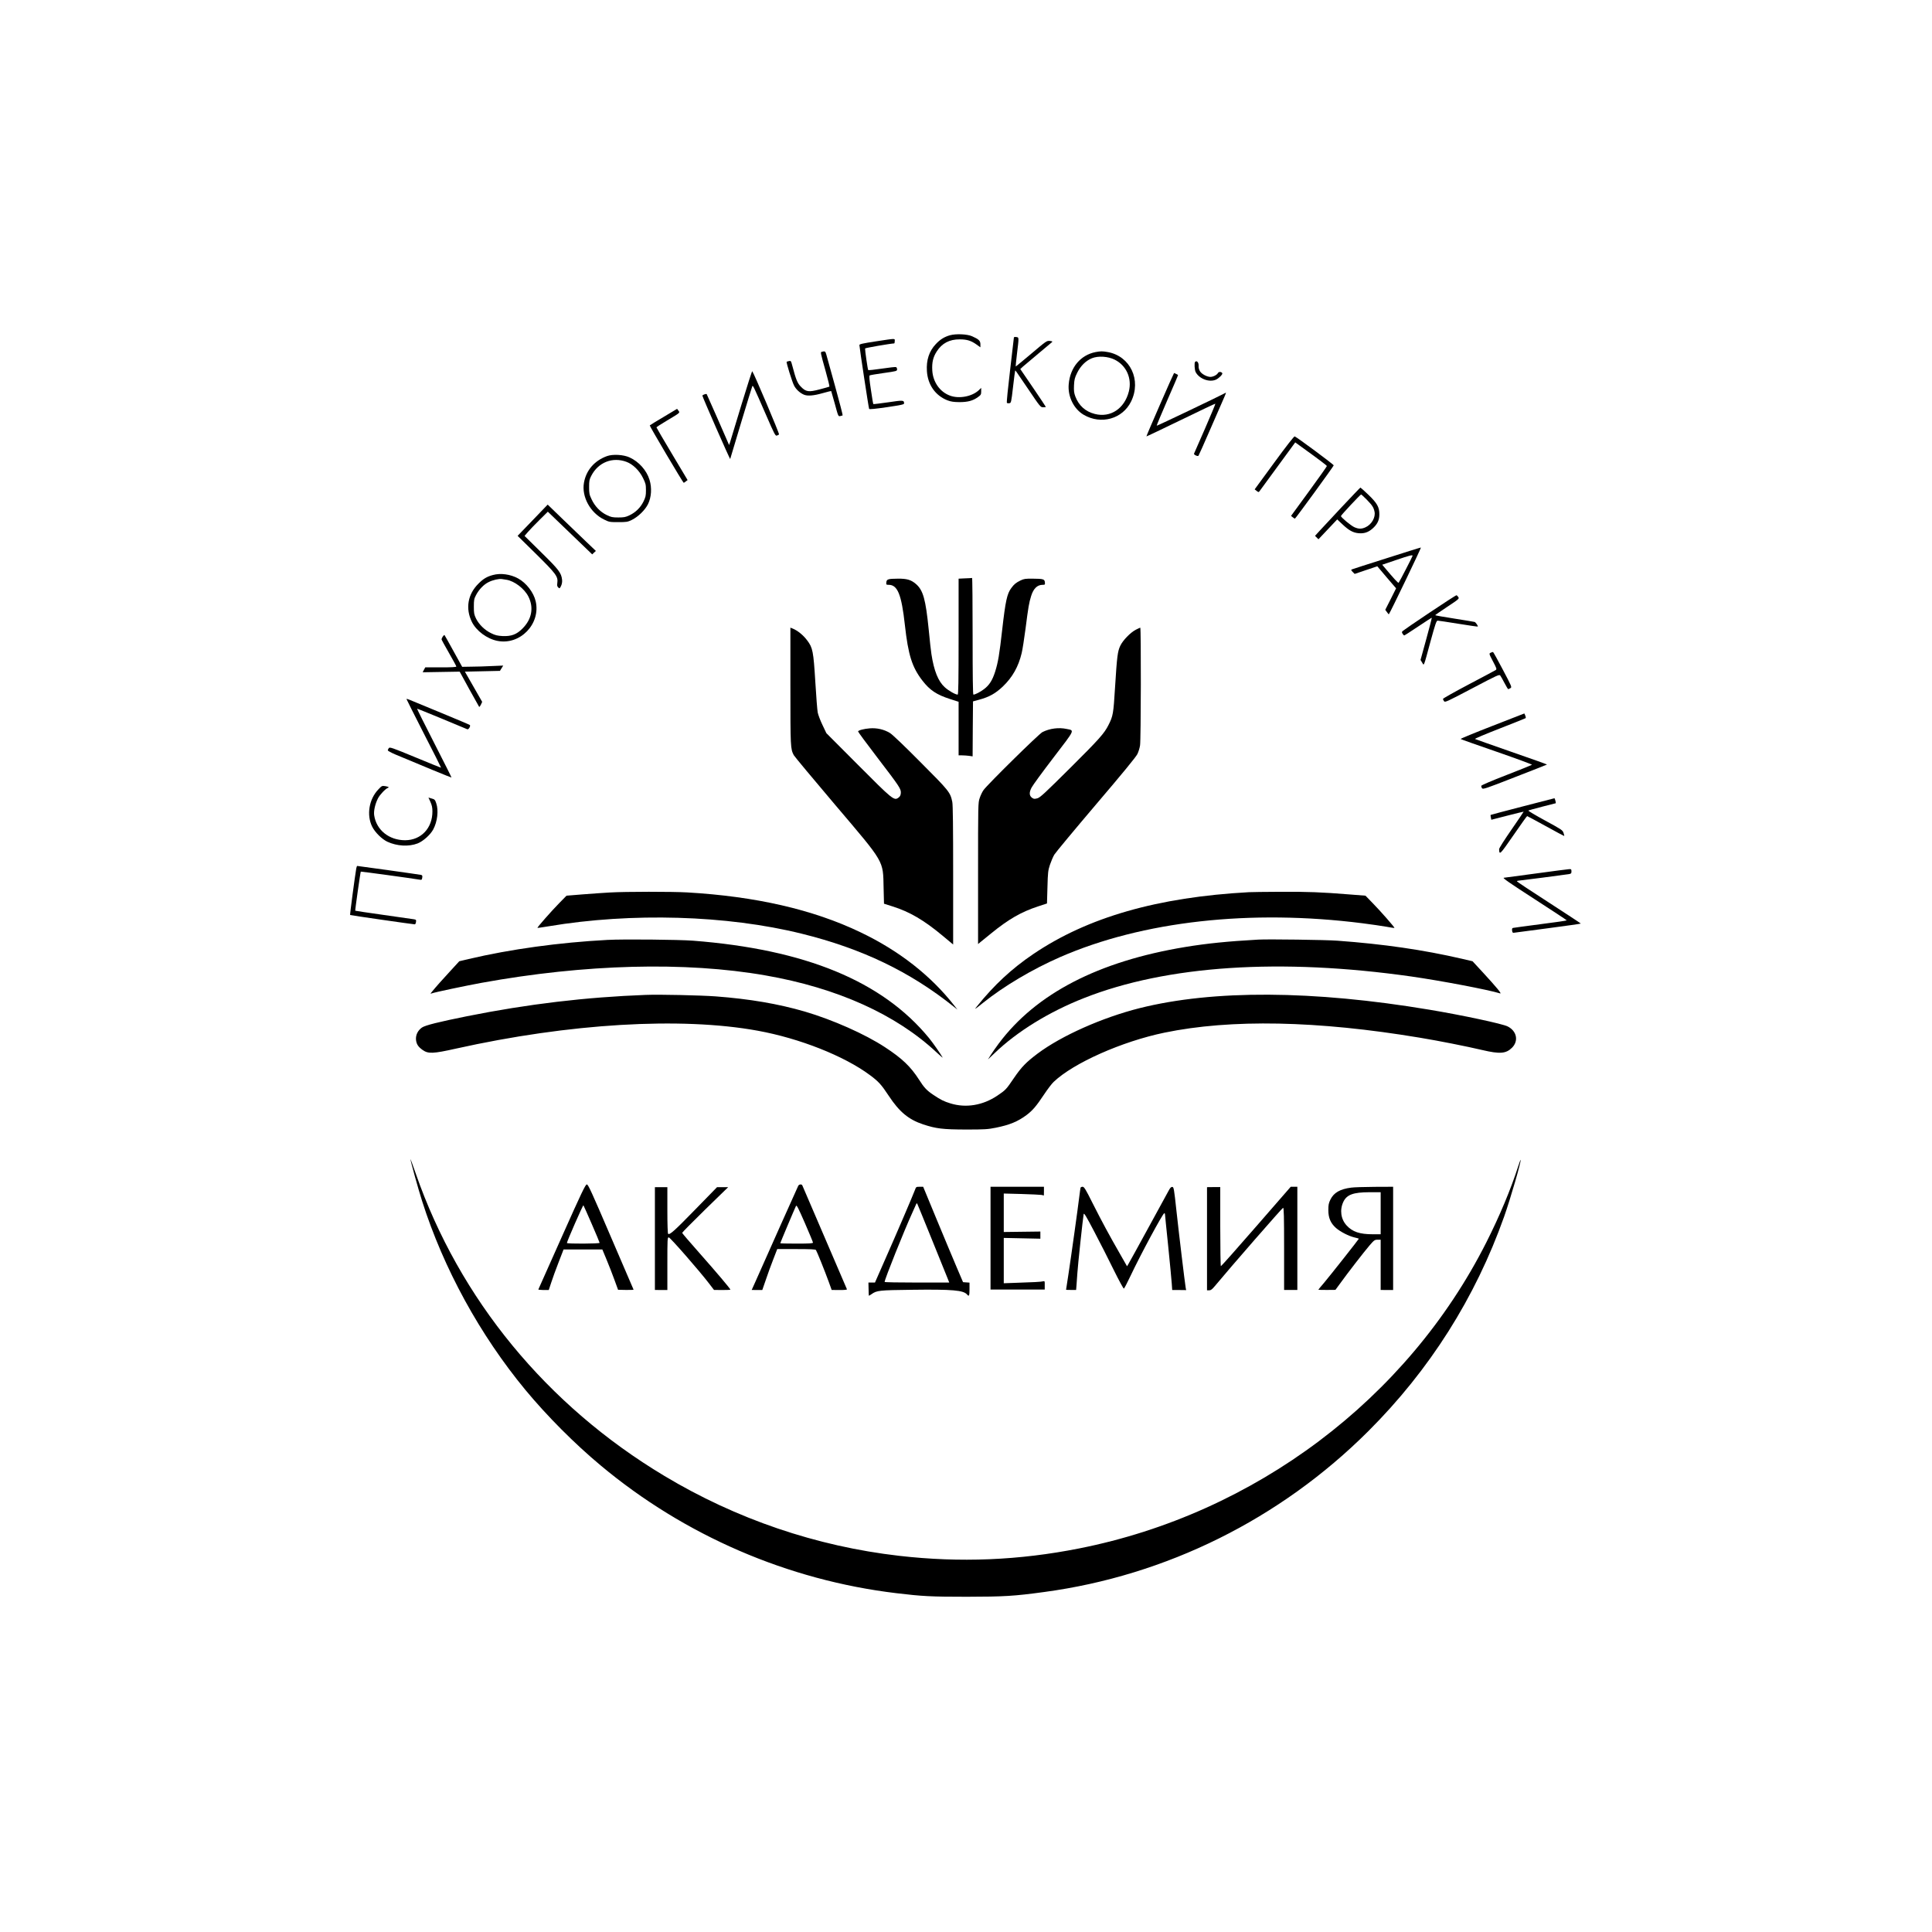 <?xml version="1.0" standalone="no"?>
<!DOCTYPE svg PUBLIC "-//W3C//DTD SVG 20010904//EN"
 "http://www.w3.org/TR/2001/REC-SVG-20010904/DTD/svg10.dtd">
<svg version="1.0" xmlns="http://www.w3.org/2000/svg"
 width="2481pt" height="2481pt" viewBox="0 0 2481 2481"
 preserveAspectRatio="xMidYMid meet">

<g transform="translate(0,2481) scale(0.1,-0.1)"
fill="#000000" stroke="none">
<path d="M12200 20505 c-74 -21 -127 -54 -183 -114 -86 -91 -123 -206 -114
-346 11 -177 109 -315 264 -376 45 -17 79 -22 153 -23 108 0 175 18 239 65 37
26 41 33 41 73 l0 45 -32 -31 c-87 -81 -254 -112 -370 -68 -129 48 -217 174
-226 322 -6 104 10 172 58 246 67 104 163 155 295 154 93 0 146 -17 216 -67
l49 -35 0 39 c0 45 -21 65 -107 103 -63 28 -205 34 -283 13z"/>
<path d="M13020 20476 c0 -6 -22 -195 -49 -421 -27 -225 -46 -414 -41 -418 4
-5 18 -7 31 -5 23 3 25 8 48 208 13 113 25 207 27 209 5 6 -11 28 168 -236
154 -228 158 -233 192 -233 19 0 34 2 34 5 0 3 -74 113 -164 246 l-164 240 36
33 c20 18 109 92 197 166 88 73 166 139 173 145 11 10 6 13 -27 17 -40 3 -44
0 -238 -164 -109 -92 -199 -166 -200 -164 -1 1 6 76 17 167 26 214 26 206 -10
211 -17 3 -30 0 -30 -6z"/>
<path d="M11245 20426 c-163 -25 -210 -35 -209 -47 3 -45 119 -811 125 -820 4
-7 76 0 228 22 181 27 221 35 221 48 -1 43 -9 44 -203 15 -103 -15 -189 -25
-192 -23 -3 3 -17 85 -31 183 -20 129 -24 180 -16 185 6 4 88 18 182 31 164
23 170 25 170 47 0 13 -6 26 -14 29 -8 3 -90 -6 -183 -20 -92 -14 -171 -22
-174 -18 -6 7 -42 255 -40 277 0 7 318 62 374 65 4 0 7 14 7 30 0 36 22 36
-245 -4z"/>
<path d="M10556 20293 c-22 -6 -24 3 47 -251 30 -106 51 -194 48 -197 -4 -2
-59 -18 -124 -35 -143 -38 -178 -33 -244 36 -43 44 -62 91 -108 266 -17 65
-19 67 -44 61 -14 -3 -28 -7 -29 -9 -8 -6 72 -263 96 -307 26 -49 74 -93 125
-115 46 -20 125 -14 240 19 60 17 110 29 111 27 1 -2 22 -76 47 -165 43 -160
44 -162 69 -156 14 3 28 7 31 9 3 2 -40 169 -96 371 -57 202 -108 387 -114
411 -12 41 -17 45 -55 35z"/>
<path d="M14070 20289 c-194 -38 -328 -198 -346 -413 -14 -158 65 -318 193
-393 223 -130 498 -53 608 171 135 275 -10 582 -299 635 -68 12 -92 12 -156 0z
m243 -97 c152 -75 226 -241 183 -410 -56 -220 -236 -339 -436 -288 -122 31
-206 107 -251 225 -17 46 -20 72 -17 143 4 75 9 96 41 161 44 89 112 156 190
187 81 32 204 24 290 -18z"/>
<path d="M15347 20163 c-12 -12 -7 -103 7 -131 45 -86 173 -135 259 -98 38 16
92 70 83 84 -12 20 -46 21 -56 1 -14 -25 -62 -49 -97 -49 -45 1 -111 36 -133
72 -13 21 -20 47 -18 71 3 42 -24 72 -45 50z"/>
<path d="M9520 19608 c-73 -244 -139 -459 -145 -478 l-13 -35 -10 25 c-21 52
-274 625 -277 629 -8 7 -55 -10 -55 -20 0 -17 354 -823 357 -813 34 118 275
915 282 929 10 23 5 33 182 -372 102 -235 116 -262 134 -257 11 4 24 10 29 15
8 7 -322 786 -344 812 -3 4 -66 -192 -140 -435z"/>
<path d="M14896 19614 c-98 -223 -176 -407 -174 -408 1 -2 201 93 442 210 242
118 441 212 443 210 3 -3 -57 -145 -132 -318 -76 -172 -139 -318 -142 -324 -5
-13 47 -38 57 -27 4 4 74 161 155 348 82 187 161 368 176 403 16 35 25 61 21
59 -66 -37 -885 -428 -888 -424 -3 2 59 149 136 327 78 177 140 323 138 325
-6 5 -47 25 -51 25 -2 0 -84 -183 -181 -406z"/>
<path d="M8522 19456 c-95 -56 -175 -105 -178 -109 -6 -5 427 -737 436 -737 3
0 15 8 27 18 l23 17 -200 335 c-110 184 -200 338 -200 342 0 4 62 44 138 89
169 101 166 98 144 126 l-17 23 -173 -104z"/>
<path d="M16363 18869 l-251 -343 25 -20 c25 -19 26 -19 40 0 8 10 114 155
235 321 l221 302 51 -37 c254 -183 355 -259 355 -267 0 -5 -103 -152 -230
-325 l-230 -315 21 -17 c12 -10 25 -18 29 -18 8 1 495 669 498 684 2 10 -470
360 -501 372 -8 3 -106 -122 -263 -337z"/>
<path d="M7795 18953 c-161 -58 -268 -182 -296 -342 -32 -179 81 -386 257
-472 66 -33 73 -34 184 -34 106 0 119 2 173 28 84 42 170 126 209 204 43 89
51 207 19 311 -37 122 -136 233 -256 288 -78 36 -215 44 -290 17z m250 -74
c82 -30 166 -112 212 -207 34 -69 38 -84 38 -157 0 -71 -4 -88 -32 -146 -39
-79 -102 -140 -181 -177 -48 -23 -71 -27 -142 -27 -76 0 -93 4 -151 32 -82 41
-150 111 -192 201 -29 60 -32 77 -32 157 0 79 3 97 28 145 89 173 273 246 452
179z"/>
<path d="M17240 18309 c-124 -132 -254 -272 -289 -310 l-64 -70 22 -22 22 -22
121 128 120 127 69 -65 c81 -76 133 -105 203 -112 71 -7 125 10 180 58 64 56
89 109 89 184 0 93 -27 142 -140 251 -54 51 -100 93 -103 93 -3 0 -106 -108
-230 -240z m312 84 c70 -73 87 -97 99 -153 16 -72 -37 -166 -115 -201 -52 -24
-90 -23 -144 1 -44 20 -172 126 -172 143 0 11 249 277 259 277 4 0 36 -30 73
-67z"/>
<path d="M6840 18129 l-193 -200 236 -232 c258 -255 285 -291 274 -372 -5 -34
-2 -46 12 -59 17 -16 19 -15 36 20 11 24 16 51 13 79 -10 89 -42 130 -267 351
l-215 212 41 48 c23 27 90 97 150 156 l108 107 285 -274 285 -274 23 22 24 22
-131 125 c-72 69 -211 203 -309 297 l-179 173 -193 -201z"/>
<path d="M17805 17641 c-236 -75 -437 -139 -445 -143 -12 -5 -10 -11 10 -32
l26 -26 145 49 146 49 120 -142 121 -141 -69 -138 -70 -138 22 -30 c12 -17 22
-29 24 -27 19 23 420 858 412 857 -7 0 -205 -62 -442 -138z m335 32 c0 -8
-169 -336 -179 -346 -7 -7 -57 48 -185 200 l-26 31 177 60 c173 59 213 69 213
55z"/>
<path d="M6330 17426 c-78 -21 -123 -48 -186 -111 -138 -137 -169 -319 -84
-492 57 -115 195 -217 328 -243 292 -58 558 219 491 509 -26 113 -121 236
-226 293 -98 54 -225 71 -323 44z m174 -61 c103 -17 230 -114 281 -215 72
-142 45 -291 -75 -411 -76 -77 -144 -102 -257 -97 -66 4 -93 10 -147 37 -82
40 -155 111 -193 188 -25 52 -28 69 -28 153 0 84 3 101 28 148 39 74 100 137
162 167 53 27 133 45 170 39 11 -1 38 -6 59 -9z"/>
<path d="M12393 17383 l-83 -4 0 -744 c0 -589 -3 -745 -12 -745 -29 0 -117 50
-166 95 -84 76 -138 210 -171 425 -6 36 -22 179 -35 317 -39 386 -71 502 -162
582 -63 55 -117 71 -233 70 -128 -1 -145 -7 -149 -47 -3 -30 -1 -32 30 -32
114 0 165 -124 208 -515 43 -387 92 -543 226 -716 94 -122 183 -181 352 -235
l112 -36 0 -344 0 -344 44 0 c24 0 64 -3 89 -6 l47 -7 2 353 3 353 80 22 c129
35 209 80 303 169 124 119 200 254 242 429 11 45 33 188 50 317 35 276 45 331
71 415 30 97 79 145 149 145 29 0 31 2 28 32 -4 41 -20 46 -158 47 -92 1 -111
-2 -155 -23 -59 -29 -82 -48 -118 -97 -55 -73 -75 -166 -117 -534 -36 -321
-53 -420 -91 -541 -35 -110 -75 -173 -143 -224 -49 -37 -113 -70 -136 -70 -7
0 -10 241 -10 750 0 413 -3 749 -7 748 -5 -1 -45 -4 -90 -5z"/>
<path d="M18361 16945 c-184 -123 -340 -230 -348 -238 -12 -12 -13 -18 -1 -36
7 -11 16 -21 21 -21 4 0 85 52 179 115 94 63 173 114 175 112 1 -2 -30 -125
-71 -273 l-74 -269 21 -34 c25 -42 15 -68 107 272 63 229 76 267 92 267 10 0
129 -18 265 -40 135 -22 248 -38 250 -36 7 6 -26 54 -40 59 -7 2 -123 22 -259
43 -137 21 -248 41 -248 44 0 3 71 51 156 108 150 99 155 104 141 125 -7 11
-18 22 -23 23 -5 2 -159 -98 -343 -221z"/>
<path d="M10150 15997 c0 -785 1 -802 43 -884 9 -17 249 -305 533 -640 641
-755 613 -706 621 -1068 l5 -200 110 -35 c220 -69 404 -177 646 -379 l132
-110 0 889 c0 615 -3 905 -11 942 -26 124 -38 139 -406 508 -212 214 -363 358
-396 378 -75 45 -165 66 -257 59 -76 -6 -148 -25 -151 -40 -1 -5 108 -153 242
-328 293 -383 311 -410 307 -463 -2 -29 -10 -44 -30 -59 -56 -42 -75 -26 -520
421 l-406 407 -50 105 c-28 58 -55 130 -61 160 -6 30 -20 208 -31 395 -24 391
-33 437 -104 531 -52 70 -127 130 -193 155 l-23 9 0 -753z"/>
<path d="M14585 16723 c-69 -36 -166 -136 -199 -206 -34 -73 -42 -134 -67
-534 -21 -340 -25 -366 -84 -483 -54 -108 -118 -180 -492 -552 -321 -319 -384
-378 -420 -389 -36 -10 -46 -10 -67 4 -39 26 -43 69 -9 133 15 30 142 203 282
386 282 368 271 346 169 367 -101 22 -217 7 -311 -40 -46 -23 -707 -674 -757
-745 -16 -22 -38 -68 -49 -102 -21 -60 -21 -78 -21 -968 l0 -907 29 24 c16 13
78 64 138 112 223 182 386 276 602 347 l116 38 6 209 c5 190 8 215 32 288 15
44 40 103 56 130 17 28 258 318 536 645 337 395 515 612 531 647 14 28 29 78
34 110 12 68 14 1513 3 1513 -5 -1 -30 -13 -58 -27z"/>
<path d="M5686 16636 c-9 -14 -16 -30 -16 -36 0 -5 43 -84 95 -174 52 -91 95
-169 95 -175 0 -8 -65 -11 -200 -11 l-199 0 -17 -31 -16 -32 238 4 237 4 122
-223 c68 -123 125 -225 128 -229 4 -3 14 10 23 29 l16 35 -111 194 -111 194
225 5 225 5 21 34 21 34 -144 -6 c-79 -4 -197 -8 -263 -8 l-120 -2 -111 201
c-61 111 -113 204 -116 207 -3 3 -13 -6 -22 -19z"/>
<path d="M19143 16428 c-23 -11 -23 -11 29 -111 46 -87 51 -100 36 -111 -8 -6
-165 -89 -347 -185 -182 -96 -331 -180 -331 -186 0 -6 6 -19 14 -30 12 -17 34
-7 361 165 323 170 349 182 361 165 7 -10 32 -53 54 -96 23 -44 44 -79 48 -79
4 1 17 6 28 13 21 12 19 17 -97 237 -65 124 -122 226 -126 227 -4 1 -18 -3
-30 -9z"/>
<path d="M5220 15833 c1 -5 101 -204 223 -443 123 -239 222 -436 221 -438 -1
-2 -150 58 -330 133 -302 125 -330 134 -341 118 -7 -9 -13 -22 -13 -29 0 -6
44 -30 98 -53 322 -136 717 -298 720 -296 2 2 -98 200 -221 441 -124 242 -223
441 -221 443 1 2 144 -56 316 -127 172 -72 320 -134 329 -137 17 -6 46 43 32
55 -4 4 -172 75 -373 158 -201 83 -382 158 -402 166 -21 9 -38 13 -38 9z"/>
<path d="M19162 15487 c-227 -88 -409 -163 -405 -167 4 -4 214 -78 466 -165
251 -87 454 -162 450 -166 -5 -4 -152 -64 -328 -132 -189 -73 -321 -130 -323
-138 -1 -8 3 -22 10 -32 12 -15 47 -4 422 143 224 87 410 160 412 162 2 2
-202 75 -454 162 -251 88 -463 162 -470 166 -8 4 128 61 315 134 180 70 331
131 335 134 3 4 1 19 -5 33 l-12 27 -413 -161z"/>
<path d="M4859 14673 c-120 -124 -154 -328 -80 -478 36 -73 124 -160 195 -194
123 -57 274 -66 389 -22 70 28 162 109 200 179 54 100 71 244 39 337 -15 45
-21 51 -59 61 l-41 12 25 -55 c19 -42 26 -73 26 -122 1 -215 -145 -370 -350
-371 -207 0 -370 131 -398 321 -8 54 12 145 49 217 23 46 97 124 127 134 21 8
8 16 -36 23 -38 6 -43 4 -86 -42z"/>
<path d="M19550 14453 c-223 -58 -407 -106 -408 -108 -2 -2 -1 -17 3 -33 l6
-29 206 53 c114 29 208 52 209 51 1 -1 -69 -105 -157 -232 -88 -127 -159 -238
-158 -250 4 -79 8 -75 184 179 93 135 172 246 176 246 3 0 111 -58 240 -129
128 -71 235 -128 237 -127 1 2 -3 20 -10 41 -12 35 -25 43 -236 158 -122 66
-219 124 -215 128 5 4 85 26 178 50 94 23 171 43 173 44 5 4 -11 65 -17 64 -3
-1 -188 -49 -411 -106z"/>
<path d="M4575 13658 c-18 -104 -83 -594 -79 -598 4 -4 802 -119 830 -120 7 0
14 13 16 30 4 27 1 30 -26 35 -17 3 -193 28 -391 56 -198 28 -361 52 -363 54
-4 3 66 497 71 502 3 3 674 -89 753 -103 29 -5 32 -3 36 25 4 26 1 32 -16 36
-21 5 -807 115 -819 115 -3 0 -9 -15 -12 -32z"/>
<path d="M19730 13594 c-217 -29 -406 -54 -419 -56 -19 -2 73 -66 392 -272
229 -148 417 -272 417 -275 0 -3 -152 -26 -338 -49 -185 -24 -344 -46 -353
-48 -11 -3 -14 -13 -11 -35 4 -27 8 -30 31 -26 14 2 212 29 438 58 227 30 413
56 413 59 0 3 -185 124 -410 270 -226 145 -410 268 -410 272 0 4 6 8 13 8 15
0 607 77 655 85 28 5 32 10 32 35 0 26 -3 30 -27 29 -16 -1 -206 -25 -423 -55z"/>
<path d="M7830 13349 c-74 -4 -229 -15 -345 -24 l-210 -17 -95 -97 c-100 -102
-284 -311 -278 -316 2 -2 66 7 143 20 1064 179 2290 143 3250 -95 776 -192
1391 -488 1955 -939 l45 -36 -43 55 c-301 384 -709 703 -1204 939 -607 291
-1344 460 -2223 511 -192 11 -791 11 -995 -1z"/>
<path d="M16040 13353 c-1174 -64 -2072 -322 -2770 -794 -279 -189 -503 -397
-725 -673 -37 -46 -32 -43 75 43 270 217 636 434 995 591 1058 461 2442 616
3880 434 110 -14 247 -34 304 -44 58 -11 107 -18 108 -16 6 5 -179 216 -278
317 l-94 97 -205 16 c-358 29 -536 36 -890 34 -190 -1 -370 -3 -400 -5z"/>
<path d="M7800 12740 c-620 -33 -1246 -119 -1784 -246 l-118 -28 -111 -121
c-98 -105 -197 -217 -247 -279 -14 -18 -14 -19 3 -13 39 15 435 98 642 136
1325 241 2617 275 3645 95 920 -160 1679 -502 2200 -991 46 -43 80 -71 75 -63
-30 53 -132 198 -176 251 -600 730 -1588 1137 -3029 1249 -182 14 -895 21
-1100 10z"/>
<path d="M16160 12744 c-395 -22 -660 -49 -940 -95 -1115 -184 -1915 -598
-2394 -1239 -39 -52 -86 -120 -105 -150 l-34 -55 85 81 c290 278 698 530 1148
707 1063 420 2524 516 4205 277 378 -54 989 -170 1139 -217 25 -7 -40 72 -220
268 l-134 145 -137 32 c-499 115 -1001 188 -1598 232 -140 11 -893 21 -1015
14z"/>
<path d="M8295 12034 c-772 -29 -1514 -117 -2298 -274 -363 -73 -535 -116
-578 -145 -54 -38 -82 -96 -77 -157 6 -57 28 -91 86 -132 71 -50 133 -48 427
18 1455 324 2889 410 3875 230 539 -98 1112 -325 1441 -570 111 -82 147 -122
244 -269 134 -203 253 -302 440 -364 167 -55 251 -65 550 -66 241 0 282 3 381
23 180 36 286 80 399 165 75 57 122 111 223 263 44 66 99 139 123 161 255 243
877 519 1422 632 855 177 1964 155 3282 -65 248 -41 595 -110 804 -159 222
-52 301 -46 378 31 87 87 61 214 -56 273 -66 34 -586 145 -1006 215 -1495 250
-2772 257 -3720 20 -480 -121 -1004 -354 -1311 -584 -146 -110 -206 -171 -303
-313 -101 -149 -106 -154 -214 -227 -186 -125 -403 -161 -603 -99 -84 26 -124
46 -218 109 -84 56 -120 94 -183 194 -110 171 -218 274 -438 418 -255 168
-673 353 -1030 458 -341 99 -706 162 -1145 195 -193 14 -721 26 -895 19z"/>
<path d="M5271 9924 c-1 -18 104 -397 150 -539 276 -867 742 -1717 1327 -2425
276 -333 632 -691 966 -969 1077 -900 2403 -1473 3796 -1640 333 -40 446 -46
905 -46 480 1 605 8 994 61 1569 211 3031 937 4161 2064 788 786 1375 1713
1745 2755 81 229 224 720 212 731 -1 2 -16 -36 -31 -84 -96 -297 -237 -635
-407 -972 -1015 -2014 -2973 -3487 -5229 -3934 -775 -154 -1533 -185 -2315
-95 -1061 122 -2091 472 -3015 1027 -1508 904 -2631 2270 -3191 3882 -37 107
-68 190 -68 184z"/>
<path d="M7215 8928 c-165 -369 -301 -674 -302 -677 -2 -3 28 -6 66 -7 l68 0
32 97 c17 54 60 171 95 261 l63 163 249 0 249 0 54 -130 c30 -71 75 -188 101
-259 l47 -129 101 -2 c56 -1 100 1 98 4 -2 3 -133 309 -292 679 -248 579 -291
672 -308 672 -18 0 -65 -98 -321 -672z m384 164 c56 -128 101 -237 101 -242 0
-12 -420 -14 -420 -2 -1 18 206 490 212 484 3 -4 52 -112 107 -240z"/>
<path d="M10251 9583 c-8 -15 -415 -926 -553 -1238 l-45 -100 68 -1 68 0 45
130 c24 72 67 191 96 264 l51 132 243 0 c183 0 246 -3 254 -12 11 -15 114
-269 166 -413 l36 -100 101 -1 c66 0 98 3 95 10 -2 6 -131 306 -286 666 -155
360 -284 661 -287 668 -8 18 -41 15 -52 -5z m189 -730 c0 -10 -44 -13 -210
-13 -115 0 -210 2 -210 5 0 6 188 452 202 479 8 15 29 -25 114 -220 57 -131
104 -244 104 -251z"/>
<path d="M8410 8905 l0 -660 80 -1 80 0 0 338 c0 319 1 338 18 338 18 0 391
-427 519 -594 l62 -81 106 -1 c58 0 105 2 105 4 0 12 -185 230 -392 464 -125
141 -228 261 -228 266 0 6 133 140 295 299 l296 288 -72 0 -71 0 -281 -288
c-266 -273 -325 -326 -347 -312 -6 4 -10 122 -10 303 l0 297 -80 0 -80 0 0
-660z"/>
<path d="M11751 9533 c-24 -66 -247 -586 -384 -895 l-131 -298 -42 0 -42 0 2
-85 c0 -47 3 -85 4 -85 2 0 17 10 34 21 67 48 99 51 518 56 523 7 663 -6 709
-61 25 -30 31 -16 31 68 l0 85 -42 3 -41 3 -82 192 c-45 105 -160 381 -256
612 l-174 421 -45 0 c-44 0 -47 -2 -59 -37z m217 -643 c100 -245 190 -469 201
-497 l21 -53 -415 0 c-228 0 -415 3 -415 8 0 34 252 662 355 887 20 44 41 91
47 105 8 20 11 22 18 10 4 -8 89 -215 188 -460z"/>
<path d="M12720 8910 l0 -660 348 0 348 0 0 56 c1 52 0 55 -20 50 -22 -7 -133
-13 -363 -20 l-143 -5 0 291 0 291 235 -5 235 -5 0 46 0 46 -235 -3 -235 -3 0
247 0 247 228 -6 c125 -4 241 -9 257 -12 l30 -7 1 56 0 56 -343 0 -343 0 0
-660z"/>
<path d="M13876 9558 c-2 -7 -9 -58 -16 -113 -16 -136 -104 -766 -140 -1002
-17 -106 -30 -193 -30 -195 0 -2 29 -3 64 -3 l65 0 5 60 c3 33 8 103 11 155 6
100 72 717 81 759 4 20 32 -26 136 -225 72 -137 185 -358 250 -492 66 -134
125 -241 130 -240 6 2 43 73 83 158 128 272 418 810 436 810 5 0 9 -4 9 -9 0
-5 18 -189 41 -408 22 -219 43 -436 46 -483 l6 -86 89 0 90 -1 -6 31 c-11 65
-88 704 -119 991 -30 279 -34 300 -52 303 -15 2 -27 -10 -46 -45 -14 -27 -133
-244 -264 -483 -131 -239 -245 -448 -255 -463 l-17 -28 -90 158 c-138 240
-233 416 -351 650 -92 184 -110 213 -130 213 -12 0 -24 -6 -26 -12z"/>
<path d="M15500 8903 l0 -663 28 0 c21 0 38 13 72 54 200 241 867 1006 877
1006 10 0 13 -106 13 -527 l0 -528 85 0 85 0 0 663 0 662 -42 0 -43 0 -444
-510 c-244 -281 -448 -510 -453 -510 -4 0 -8 229 -8 508 l0 508 -85 0 -85 -1
0 -662z"/>
<path d="M17352 9559 c-143 -18 -224 -65 -267 -153 -23 -47 -27 -69 -27 -137
0 -99 30 -168 99 -229 57 -49 164 -104 238 -121 30 -7 55 -14 55 -16 0 -6
-371 -476 -446 -565 -41 -47 -74 -88 -74 -90 0 -2 49 -3 109 -3 l110 1 58 79
c97 135 307 406 377 488 62 72 69 77 106 77 l40 0 0 -323 0 -322 80 -1 80 0 0
663 0 663 -237 -1 c-131 -1 -267 -5 -301 -10z m378 -329 l0 -270 -100 0 c-169
0 -262 31 -337 113 -75 81 -91 201 -42 304 44 92 127 122 332 123 l147 0 0
-270z"/>
</g>
</svg>
